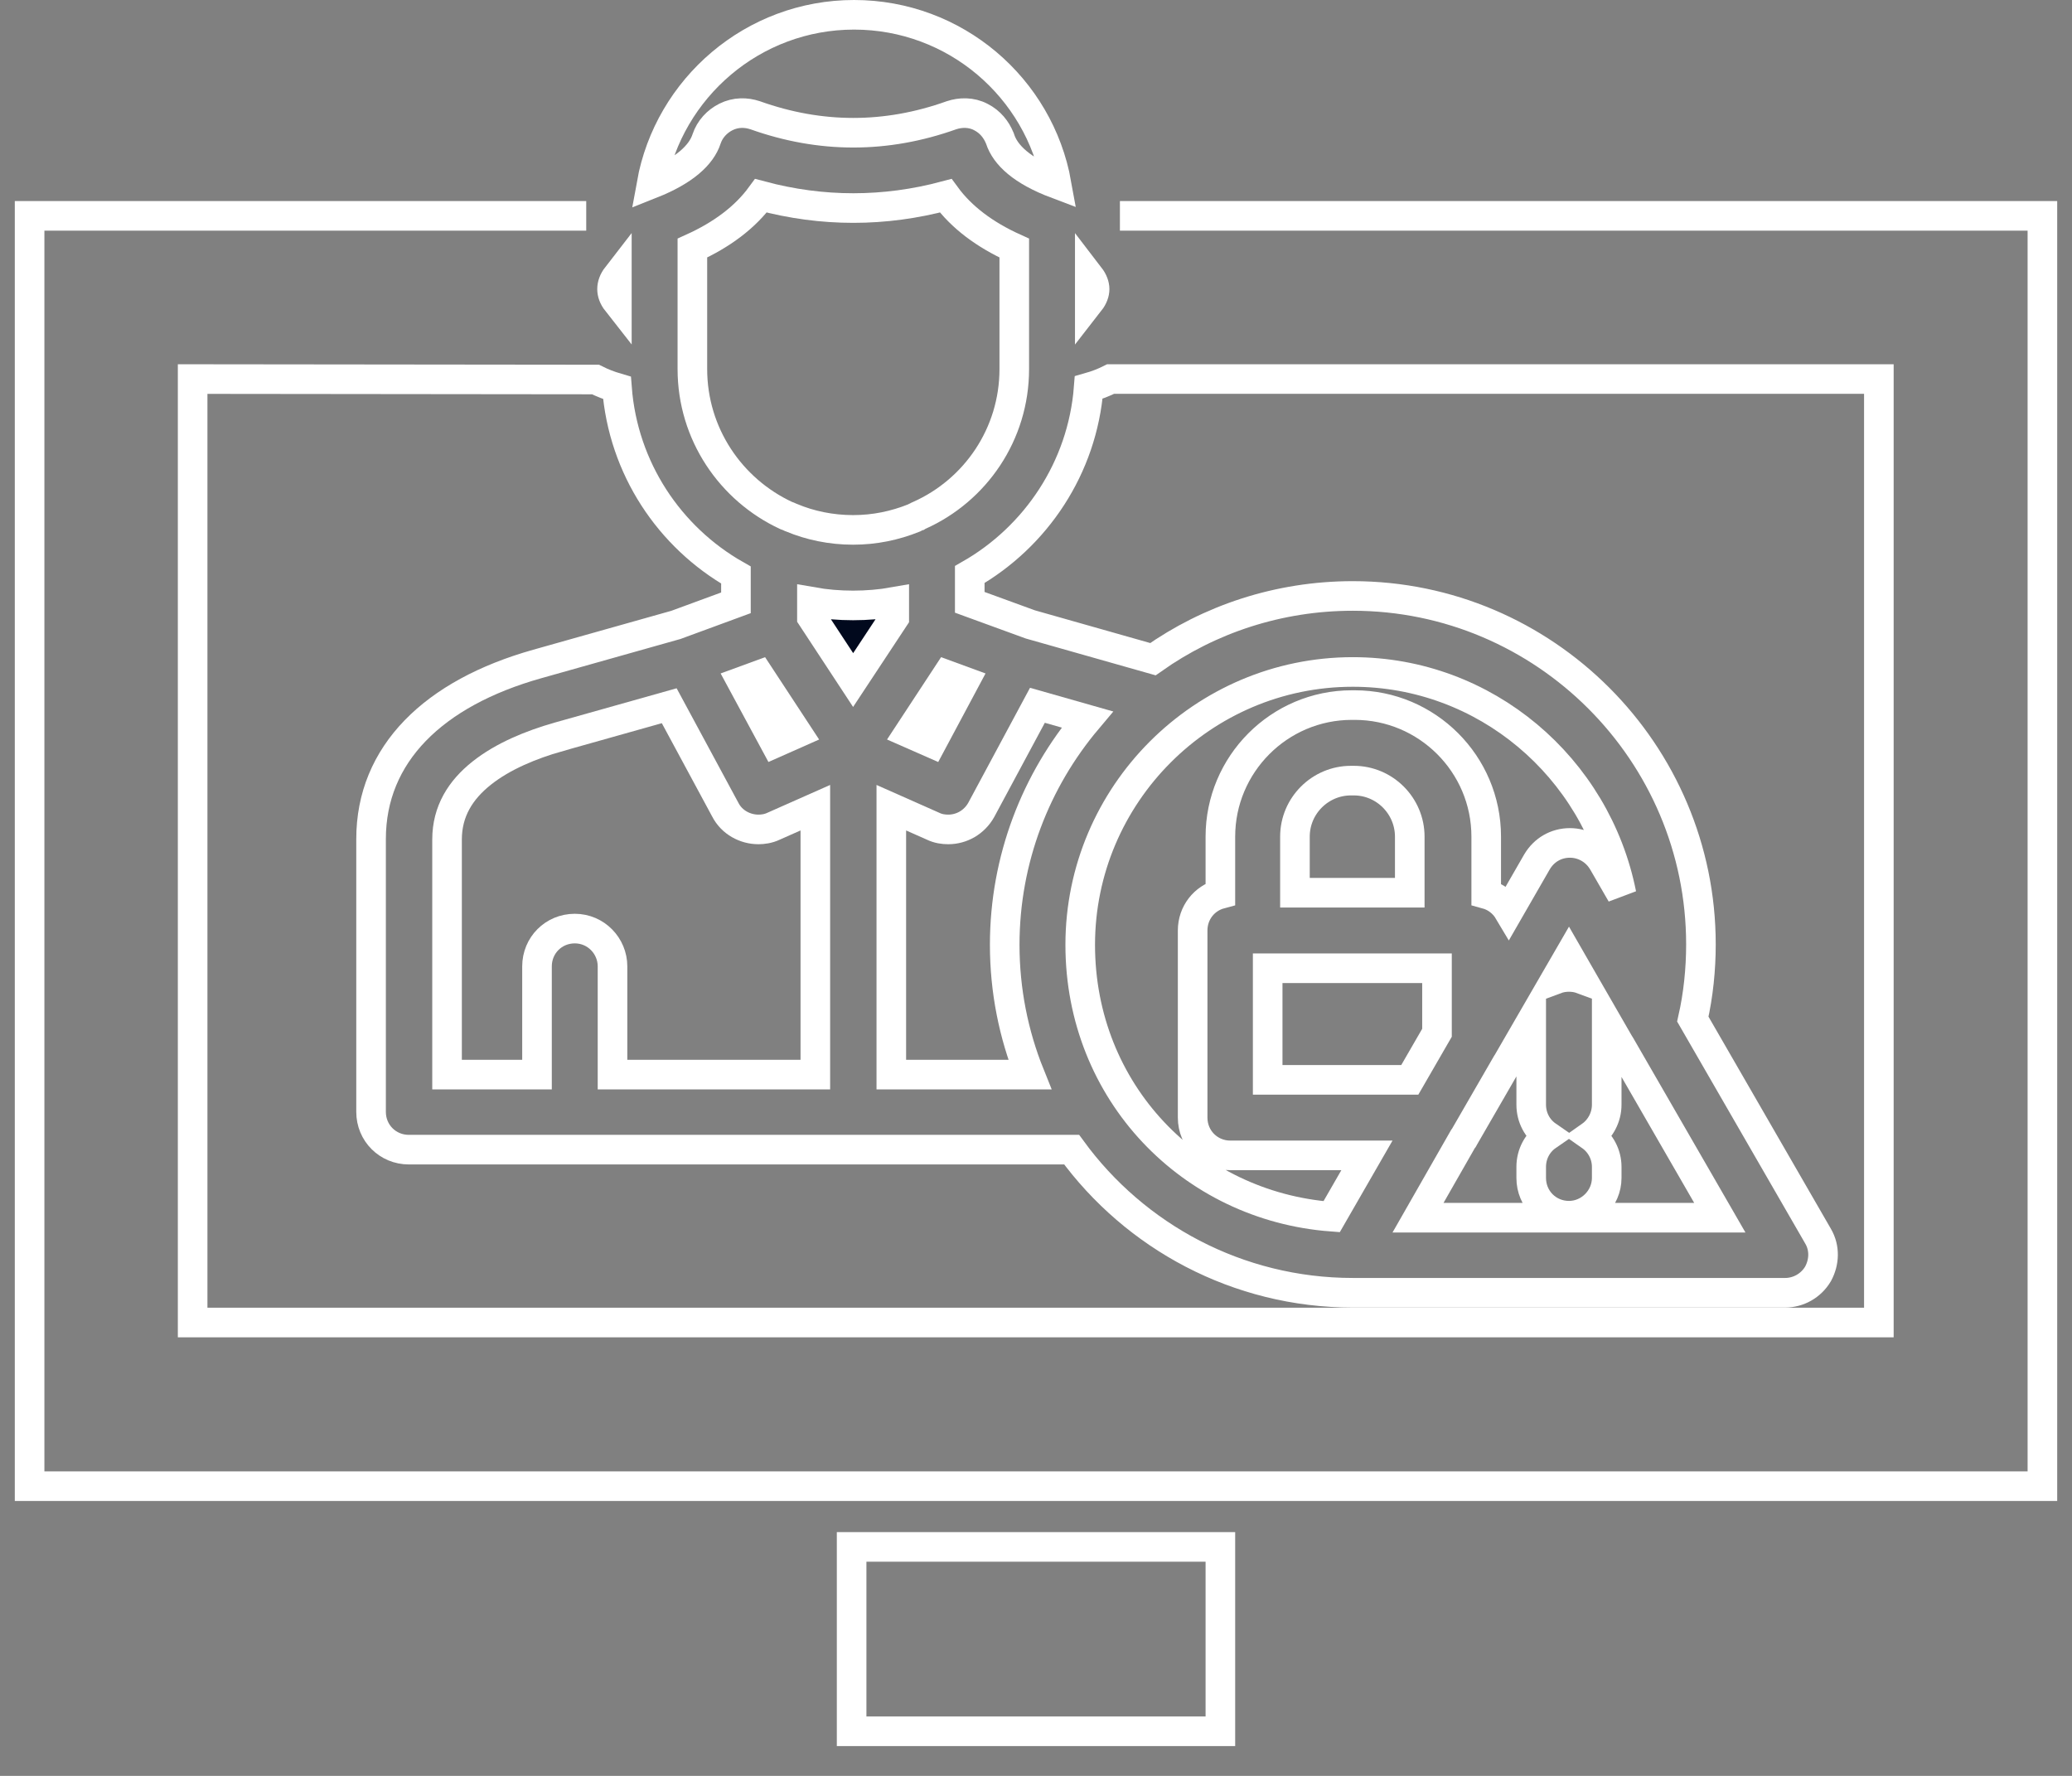 <svg xmlns="http://www.w3.org/2000/svg" width="70" height="60" viewBox="0 0 70 60" fill="none"><rect x="0" y="0" width="70" height="60" fill="#808080" stroke="none"/><path d="M28.771 52.264H41.229V58.493H28.771V52.264Z" stroke="white"></path><path d="M37.835 7.293H69V50.212H1V7.293H19.805" stroke="white"></path><path d="M61.416 43.046L61.422 43.035L61.428 43.024C61.624 42.656 61.666 42.178 61.418 41.76L57.19 34.432C57.377 33.607 57.464 32.747 57.464 31.906C57.464 25.421 52.184 20.135 45.703 20.135C43.194 20.135 40.857 20.922 38.95 22.271L34.807 21.096L32.762 20.35V19.411C34.993 18.137 36.571 15.808 36.78 13.093C37.041 13.019 37.29 12.924 37.523 12.806H63.475V44.682H6.508V12.807L20.118 12.822C20.348 12.938 20.592 13.032 20.844 13.106C21.051 15.821 22.616 18.153 24.863 19.428V20.367L22.834 21.113L18.151 22.433C18.151 22.433 18.151 22.433 18.151 22.433C14.647 23.419 12.536 25.477 12.536 28.348V37.566C12.536 38.278 13.099 38.842 13.812 38.842H36.204C38.344 41.776 41.814 43.677 45.703 43.677H60.308C60.76 43.677 61.181 43.438 61.416 43.046Z" stroke="white"></path><path d="M51.931 29.11L51.931 29.11L51.926 29.118L50.967 30.784C50.802 30.506 50.534 30.294 50.21 30.206V28.267C50.21 25.807 48.208 23.822 45.768 23.822H45.671C43.212 23.822 41.229 25.826 41.229 28.267V30.205C40.684 30.351 40.292 30.842 40.292 31.437V37.76C40.292 38.472 40.855 39.036 41.567 39.036H46.18L44.988 41.107C40.238 40.749 36.494 36.897 36.494 31.922C36.494 26.845 40.632 22.703 45.703 22.703C50.184 22.703 53.93 25.927 54.781 30.21L54.15 29.117L54.15 29.117L54.145 29.11C53.911 28.718 53.49 28.479 53.038 28.479C52.564 28.479 52.163 28.723 51.931 29.11Z" stroke="white"></path><path d="M42.827 36.484V32.713H48.547V34.893L47.628 36.484H42.827Z" stroke="white"></path><path d="M47.627 28.267V30.161H43.748V28.267C43.748 27.219 44.604 26.374 45.639 26.374H45.736C46.782 26.374 47.627 27.231 47.627 28.267Z" stroke="white"></path><path d="M58.102 41.141H47.906L49.432 38.47L49.448 38.455L49.48 38.398L50.902 35.936C50.905 35.932 50.908 35.927 50.911 35.923L50.918 35.916L50.95 35.859L51.73 34.511V37.323C51.73 37.762 51.944 38.145 52.276 38.374C51.944 38.603 51.73 38.986 51.73 39.425V39.797C51.73 40.51 52.293 41.074 53.006 41.074C53.702 41.074 54.281 40.493 54.281 39.797V39.425C54.281 38.998 54.068 38.611 53.735 38.378C54.067 38.144 54.281 37.752 54.281 37.323V34.524L54.705 35.26L54.738 35.317L54.745 35.324C54.748 35.329 54.751 35.333 54.754 35.338L58.102 41.141ZM53.005 32.308L53.452 33.085C53.314 33.034 53.163 33.007 53.006 33.007C52.846 33.007 52.694 33.035 52.554 33.087L53.005 32.308Z" stroke="white"></path><path d="M33.15 27.364L33.15 27.364L33.154 27.356L35.048 23.829L36.732 24.308C34.999 26.364 33.943 29.024 33.943 31.922C33.943 33.468 34.245 34.953 34.79 36.306H30.112V27.289L31.517 27.912C31.698 28 31.874 28.023 32.035 28.023C32.492 28.023 32.916 27.779 33.15 27.364Z" stroke="white"></path><path d="M15.103 28.364C15.103 27.406 15.562 26.686 16.272 26.122C16.993 25.548 17.951 25.158 18.859 24.9C18.859 24.899 18.86 24.899 18.86 24.899L22.609 23.844L24.5 27.35C24.726 27.794 25.185 28.023 25.622 28.023C25.762 28.023 25.954 28.002 26.14 27.912L27.545 27.289V36.306H20.693V32.65C20.693 31.96 20.137 31.373 19.418 31.373C18.705 31.373 18.142 31.937 18.142 32.65V36.306H15.103V28.364Z" stroke="white"></path><path d="M25.06 23.024L25.647 22.809L26.932 24.767L26.181 25.1L25.06 23.024Z" fill="#01091D" stroke="white"></path><path d="M28.822 22.976L27.43 20.857V20.335C27.885 20.416 28.353 20.455 28.82 20.455C29.287 20.455 29.756 20.416 30.211 20.335V20.872L28.822 22.976Z" fill="#01091D" stroke="white"></path><path d="M32.583 23.025L31.474 25.101L30.71 24.765L31.994 22.809L32.583 23.025Z" fill="#01091D" stroke="white"></path><path d="M26.736 17.489L26.718 17.482L26.709 17.479C26.705 17.477 26.703 17.476 26.699 17.474C26.695 17.472 26.689 17.47 26.677 17.464C26.652 17.452 26.61 17.433 26.557 17.416C24.692 16.549 23.391 14.661 23.391 12.468V8.382C24.387 7.931 25.173 7.343 25.707 6.613C27.779 7.168 29.878 7.168 31.95 6.613C32.483 7.343 33.27 7.931 34.266 8.382V12.468C34.266 14.673 32.95 16.568 31.056 17.413L31.018 17.43L30.997 17.444C30.993 17.445 30.989 17.447 30.982 17.45L30.98 17.451C30.967 17.457 30.944 17.467 30.92 17.478C30.907 17.484 30.892 17.492 30.876 17.501C30.231 17.76 29.547 17.903 28.82 17.903C28.079 17.903 27.369 17.755 26.736 17.489Z" stroke="white"></path><path d="M23.871 4.693L23.871 4.693L23.87 4.696C23.693 5.239 23.119 5.77 22.012 6.21C22.596 2.973 25.441 0.5 28.853 0.5C32.268 0.5 35.113 2.961 35.695 6.214C34.526 5.773 33.965 5.24 33.787 4.696L33.781 4.677L33.773 4.659C33.658 4.381 33.458 4.117 33.139 3.955C32.812 3.78 32.439 3.796 32.152 3.892L32.152 3.892L32.142 3.895C29.941 4.681 27.717 4.681 25.515 3.895L25.515 3.895L25.505 3.892C25.207 3.793 24.857 3.785 24.525 3.951C24.223 4.103 23.981 4.363 23.871 4.693Z" stroke="white"></path><path d="M20.677 9.768C20.677 9.629 20.73 9.477 20.84 9.335V10.193C20.73 10.053 20.677 9.904 20.677 9.768Z" stroke="white"></path><path d="M36.817 9.347C36.927 9.49 36.98 9.638 36.98 9.768C36.98 9.897 36.927 10.046 36.817 10.187V9.347Z" stroke="white"></path></svg>